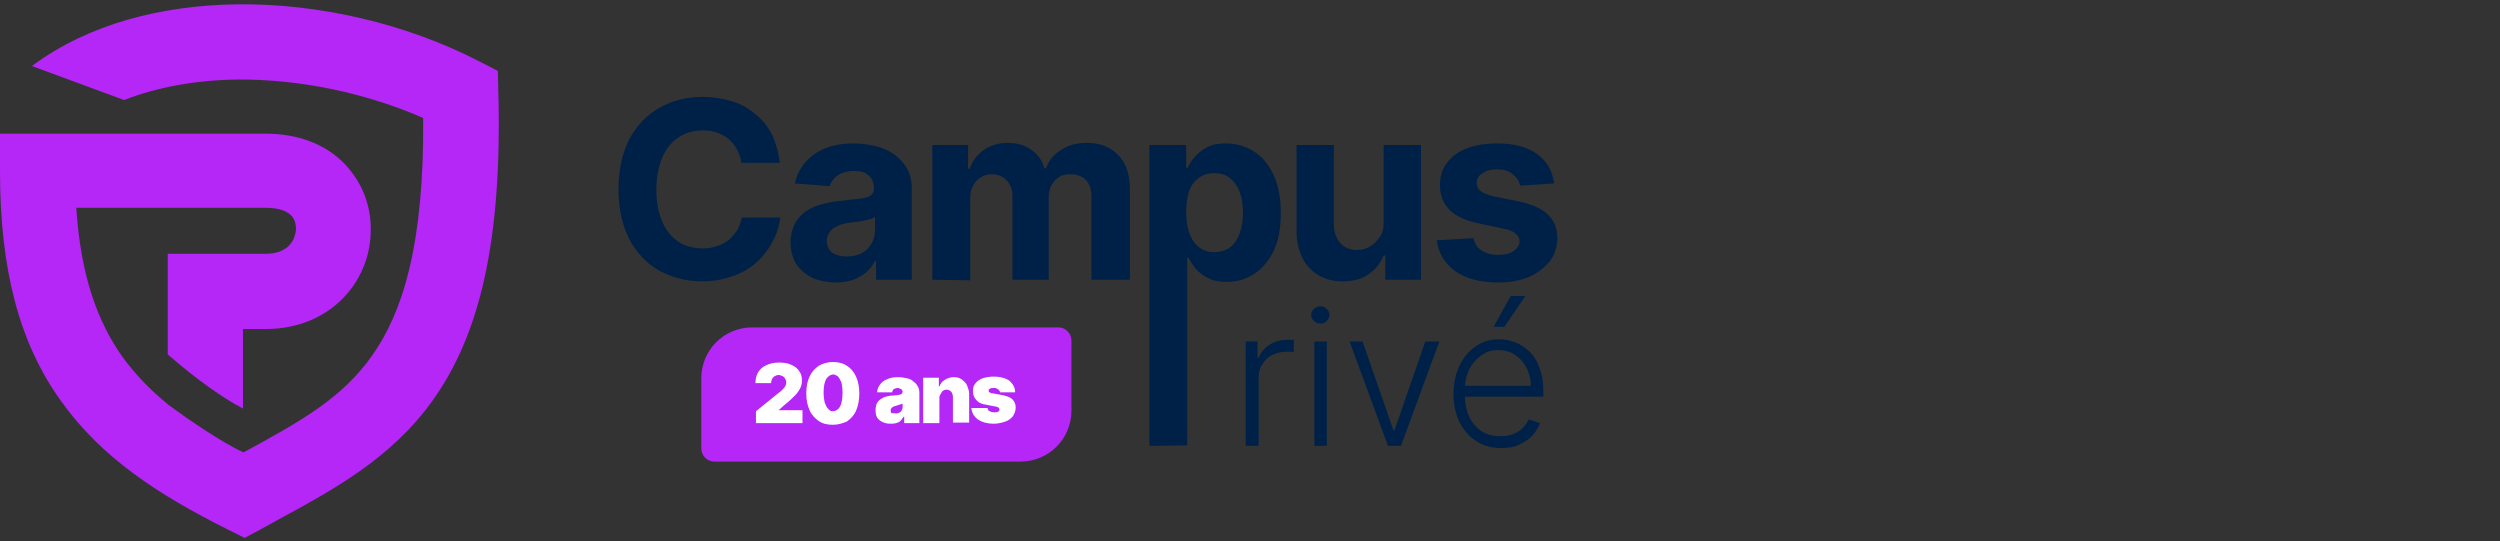 <?xml version="1.0" encoding="utf-8"?>
<!-- Generator: Adobe Illustrator 27.8.0, SVG Export Plug-In . SVG Version: 6.00 Build 0)  -->
<svg version="1.1" id="Calque_1" xmlns="http://www.w3.org/2000/svg" xmlns:xlink="http://www.w3.org/1999/xlink" x="0px" y="0px"
	 width="462px" height="100px" viewBox="0 0 462 100" style="enable-background:new 0 0 462 100;" xml:space="preserve">
<rect x="0" y="0" width="462" height="100" fill="#333333" stroke="none"/>
<style type="text/css">
	.st0{fill:#002147;}
	.st1{fill-rule:evenodd;clip-rule:evenodd;fill:#B427F6;}
	.st2{fill:#B427F6;}
	.st3{fill:#FFFFFF;}
</style>
<path class="st0" d="M287.2,33.9l-6.3,0.4c-0.1-0.5-0.3-1-0.7-1.5c-0.4-0.4-0.8-0.8-1.4-1.1c-0.6-0.3-1.3-0.4-2.1-0.4
	c-1.1,0-2,0.2-2.7,0.7c-0.7,0.4-1.1,1-1.1,1.8c0,0.6,0.2,1.1,0.7,1.5s1.3,0.7,2.5,1l4.5,0.9c2.4,0.5,4.2,1.3,5.4,2.4
	s1.8,2.6,1.8,4.4c0,1.6-0.5,3.1-1.4,4.3c-1,1.2-2.3,2.2-3.9,2.9c-1.7,0.7-3.6,1-5.7,1c-3.3,0-5.9-0.7-7.9-2.1
	c-1.9-1.4-3.1-3.3-3.4-5.7l6.8-0.4c0.2,1,0.7,1.8,1.5,2.3s1.8,0.8,3,0.8s2.2-0.2,2.9-0.7c0.7-0.5,1.1-1.1,1.1-1.8
	c0-0.6-0.3-1.1-0.8-1.5s-1.3-0.7-2.4-0.9l-4.3-0.9c-2.4-0.5-4.2-1.3-5.4-2.5c-1.2-1.2-1.8-2.7-1.8-4.6c0-1.6,0.4-3,1.3-4.1
	c0.9-1.2,2.1-2.1,3.7-2.7s3.5-0.9,5.6-0.9c3.2,0,5.6,0.7,7.4,2S286.9,31.6,287.2,33.9z"/>
<path class="st0" d="M255.7,41.1V26.8h6.9v24.9H256v-4.5h-0.3c-0.6,1.5-1.5,2.6-2.8,3.5S250,52,248.1,52c-1.7,0-3.1-0.4-4.4-1.1
	c-1.3-0.8-2.3-1.8-3-3.2s-1.1-3.1-1.1-5V26.8h6.9v14.6c0,1.5,0.4,2.6,1.2,3.5c0.8,0.9,1.8,1.3,3.1,1.3c0.8,0,1.6-0.2,2.3-0.6
	c0.7-0.4,1.3-1,1.8-1.7C255.5,43.1,255.7,42.2,255.7,41.1z"/>
<path class="st0" d="M212.4,82.4V26.8h6.8V31h0.3c0.3-0.7,0.7-1.4,1.3-2c0.6-0.7,1.3-1.3,2.3-1.8c0.9-0.5,2.1-0.7,3.5-0.7
	c1.8,0,3.5,0.5,5,1.4s2.8,2.4,3.7,4.3s1.4,4.3,1.4,7.1s-0.4,5.1-1.3,7c-0.9,1.9-2.1,3.3-3.6,4.3s-3.2,1.5-5.1,1.5
	c-1.3,0-2.5-0.2-3.4-0.7c-0.9-0.4-1.7-1-2.3-1.7s-1-1.4-1.4-2.1h-0.2v34.7L212.4,82.4L212.4,82.4z M219.2,39.2
	c0,1.5,0.2,2.8,0.6,3.9c0.4,1.1,1,2,1.8,2.6s1.7,0.9,2.8,0.9s2.1-0.3,2.9-0.9c0.8-0.6,1.4-1.5,1.8-2.6c0.4-1.1,0.6-2.4,0.6-3.8
	c0-1.4-0.2-2.7-0.6-3.8c-0.4-1.1-1-1.9-1.8-2.6c-0.8-0.6-1.7-0.9-2.9-0.9c-1.1,0-2.1,0.3-2.9,0.9c-0.8,0.6-1.4,1.4-1.8,2.5
	C219.4,36.5,219.2,37.8,219.2,39.2z"/>
<path class="st0" d="M172.3,51.7V26.8h6.6v4.4h0.3c0.5-1.5,1.4-2.6,2.6-3.5c1.2-0.8,2.7-1.3,4.4-1.3s3.2,0.4,4.4,1.3
	c1.2,0.8,2,2,2.4,3.4h0.3c0.5-1.4,1.4-2.6,2.8-3.4c1.3-0.9,2.9-1.3,4.8-1.3c2.3,0,4.2,0.7,5.7,2.2s2.2,3.6,2.2,6.3v16.8h-7.1V36.3
	c0-1.4-0.4-2.4-1.1-3.1c-0.7-0.7-1.7-1-2.8-1c-1.3,0-2.2,0.4-2.9,1.2s-1.1,1.8-1.1,3.1v15.2h-6.7V36.2c0-1.2-0.4-2.2-1.1-2.9
	c-0.7-0.7-1.6-1.1-2.7-1.1c-0.8,0-1.5,0.2-2.1,0.6c-0.6,0.4-1.1,0.9-1.4,1.6c-0.4,0.7-0.5,1.5-0.5,2.4v15L172.3,51.7L172.3,51.7z"/>
<path class="st0" d="M154.5,52.2c-1.6,0-3-0.3-4.3-0.8c-1.2-0.6-2.2-1.4-3-2.5c-0.7-1.1-1.1-2.5-1.1-4.1c0-1.4,0.3-2.5,0.8-3.5
	c0.5-0.9,1.2-1.7,2.1-2.3c0.9-0.6,1.9-1,3-1.3s2.3-0.5,3.5-0.6c1.5-0.2,2.6-0.3,3.5-0.4c0.9-0.1,1.5-0.3,1.9-0.6s0.6-0.7,0.6-1.2
	v-0.1c0-1-0.3-1.8-1-2.4c-0.6-0.6-1.5-0.8-2.7-0.8s-2.2,0.3-3,0.8c-0.7,0.5-1.2,1.2-1.5,2l-6.4-0.5c0.3-1.5,1-2.8,1.9-3.9
	c1-1.1,2.2-2,3.7-2.6s3.3-0.9,5.3-0.9c1.4,0,2.7,0.2,4,0.5s2.4,0.8,3.4,1.5s1.8,1.6,2.4,2.6c0.6,1.1,0.9,2.3,0.9,3.8v16.8h-6.6v-3.5
	h-0.2c-0.4,0.8-0.9,1.5-1.6,2.1c-0.7,0.6-1.5,1-2.4,1.4C156.9,52,155.8,52.2,154.5,52.2z M156.5,47.4c1,0,1.9-0.2,2.7-0.6
	c0.8-0.4,1.4-1,1.8-1.7c0.4-0.7,0.7-1.5,0.7-2.4v-2.6c-0.2,0.1-0.5,0.3-0.9,0.4c-0.4,0.1-0.8,0.2-1.3,0.3s-0.9,0.2-1.4,0.2
	c-0.5,0.1-0.9,0.1-1.3,0.2c-0.8,0.1-1.5,0.3-2.1,0.6s-1.1,0.6-1.4,1.1c-0.3,0.4-0.5,1-0.5,1.6c0,0.9,0.3,1.7,1,2.2
	C154.6,47.2,155.5,47.4,156.5,47.4z"/>
<path class="st0" d="M144.1,30.1H137c-0.1-0.9-0.4-1.7-0.8-2.5c-0.4-0.7-0.9-1.3-1.5-1.9c-0.6-0.5-1.4-0.9-2.2-1.2
	c-0.8-0.3-1.7-0.4-2.6-0.4c-1.7,0-3.2,0.4-4.5,1.3c-1.3,0.8-2.3,2.1-3,3.7s-1.1,3.6-1.1,5.9c0,2.4,0.4,4.4,1.1,6
	c0.7,1.6,1.7,2.8,3,3.7c1.3,0.8,2.8,1.2,4.4,1.2c0.9,0,1.8-0.1,2.6-0.4c0.8-0.2,1.5-0.6,2.2-1.1c0.6-0.5,1.1-1.1,1.6-1.8
	c0.4-0.7,0.7-1.5,0.9-2.4h7.1c-0.2,1.5-0.6,3-1.4,4.4c-0.7,1.4-1.7,2.7-2.9,3.8s-2.7,2-4.4,2.6s-3.6,1-5.7,1c-3,0-5.6-0.7-8-2
	c-2.3-1.3-4.2-3.3-5.5-5.8s-2-5.6-2-9.2s0.7-6.7,2-9.3c1.4-2.5,3.2-4.5,5.6-5.8c2.3-1.3,5-2,7.9-2c1.9,0,3.7,0.3,5.4,0.8
	s3.1,1.3,4.4,2.4c1.3,1,2.3,2.3,3.1,3.8C143.4,26.5,143.9,28.2,144.1,30.1z"/>
<path class="st0" d="M277.5,82.8c-1.8,0-3.4-0.4-4.7-1.3c-1.3-0.8-2.3-2-3.1-3.5c-0.7-1.5-1.1-3.2-1.1-5.2c0-1.9,0.4-3.7,1.1-5.2
	s1.7-2.7,3-3.6s2.7-1.3,4.4-1.3c1,0,2.1,0.2,3,0.6c1,0.4,1.8,1,2.6,1.7c0.8,0.8,1.4,1.8,1.8,3c0.5,1.2,0.7,2.6,0.7,4.2v1.1h-15.1v-2
	h12.8c0-1.2-0.3-2.4-0.8-3.3c-0.5-1-1.2-1.8-2.1-2.4s-1.9-0.9-3.1-0.9s-2.3,0.3-3.2,1c-0.9,0.7-1.7,1.5-2.2,2.6s-0.8,2.2-0.8,3.5V73
	c0,1.5,0.3,2.9,0.8,4s1.3,2,2.3,2.7c1,0.6,2.1,0.9,3.5,0.9c0.9,0,1.7-0.1,2.4-0.4c0.7-0.3,1.3-0.7,1.7-1.1c0.5-0.5,0.8-1,1.1-1.6
	l2.1,0.7c-0.3,0.8-0.8,1.6-1.4,2.3c-0.7,0.7-1.5,1.2-2.5,1.7C279.9,82.6,278.8,82.8,277.5,82.8z M276,60.4l3.2-5.7h2.7l-3.9,5.7H276
	z"/>
<path class="st0" d="M266,63.1l-7.1,19.3h-2.4l-7.1-19.3h2.4l5.7,16.4h0.2l5.7-16.4C263.4,63.1,266,63.1,266,63.1z"/>
<path class="st0" d="M242.9,82.4V63.1h2.3v19.3H242.9z M244,59.8c-0.5,0-0.9-0.2-1.2-0.5s-0.5-0.7-0.5-1.1c0-0.4,0.2-0.8,0.5-1.1
	s0.7-0.5,1.2-0.5s0.9,0.2,1.2,0.5s0.5,0.7,0.5,1.1c0,0.4-0.2,0.8-0.5,1.1S244.5,59.8,244,59.8z"/>
<path class="st0" d="M230.2,82.4V63.1h2.2v3h0.2c0.4-1,1.1-1.8,2-2.4c1-0.6,2.1-0.9,3.3-0.9c0.2,0,0.4,0,0.6,0c0.2,0,0.4,0,0.6,0
	v2.3c-0.1,0-0.3,0-0.5-0.1c-0.3,0-0.5,0-0.8,0c-1,0-1.9,0.2-2.7,0.6s-1.4,1-1.8,1.7c-0.5,0.7-0.7,1.6-0.7,2.6v12.5H230.2z"/>
<path class="st1" d="M43.7,0.8C59,0.6,75,4.4,88.3,11.2l3.7,1.9l0.1,4.1c0.7,27.5-3.5,44.6-12,56.6c-7.7,10.9-18.5,16.7-29,22.4
	c-0.9,0.5-1.8,1-2.7,1.5l-3.2,1.7L42,97.8C29.4,91.5,18.7,84.6,11.2,74C3.6,63.4,0,49.9,0,31.6v-6.9l0,0l0,0h13.9l0,0h35.2
	c5.9,0,11,1.9,14.5,5.5c3.5,3.6,5.1,8.2,4.9,12.8c-0.2,9.1-7.5,17.8-19.4,17.8h-4.2v14.7c-3.8-2-8.6-5.4-13.9-10V46.9h18.1
	c2.3,0,3.6-0.8,4.3-1.5c0.8-0.8,1.2-1.9,1.3-3c0-1.1-0.3-2-0.9-2.6c-0.6-0.6-1.9-1.4-4.7-1.4h-35c0.8,12.5,3.9,21,8.5,27.5
	c2.3,3.2,5.1,6.1,8.4,8.8l0,0l0,0l0.1,0.1l0,0c9.4,6.9,13.9,8.8,13.9,8.8l0,0l0,0c10.5-5.7,18.2-10,23.7-17.8c5.7-8,9.7-20.5,9.5-44
	c-10.5-4.6-22.8-7.2-34.4-7.1c-7.6,0.1-14.8,1.4-20.9,3.8l-0.2-0.1L5.9,12.2C16.5,4.3,30.1,1,43.7,0.8z"/>
<path class="st2" d="M129.6,69.9c0-5.2,4.2-9.4,9.4-9.4h56.6c1.3,0,2.4,1.1,2.4,2.4v13c0,5.2-4.2,9.4-9.4,9.4H132
	c-1.3,0-2.4-1.1-2.4-2.4V69.9z"/>
<path class="st3" d="M139.7,78.2V76l4.2-3.4c0.3-0.2,0.5-0.4,0.7-0.6s0.4-0.4,0.5-0.6s0.2-0.5,0.2-0.7c0-0.3-0.1-0.5-0.2-0.7
	c-0.1-0.2-0.3-0.4-0.5-0.5s-0.5-0.2-0.7-0.2c-0.3,0-0.5,0.1-0.7,0.2s-0.4,0.3-0.5,0.5s-0.2,0.5-0.2,0.8h-2.9c0-0.8,0.2-1.5,0.5-2
	c0.4-0.6,0.8-1,1.5-1.3c0.6-0.3,1.4-0.5,2.3-0.5c0.9,0,1.7,0.1,2.3,0.4c0.7,0.3,1.2,0.7,1.5,1.2c0.4,0.5,0.5,1.1,0.5,1.8
	c0,0.4-0.1,0.9-0.3,1.3s-0.5,0.9-1,1.4s-1.1,1.1-2,1.8l-1,0.9v0h4.4v2.4H139.7z M153.9,78.5c-1,0-1.9-0.2-2.6-0.7
	c-0.7-0.5-1.3-1.1-1.7-2s-0.6-1.9-0.6-3.1s0.2-2.3,0.6-3.1c0.4-0.9,1-1.5,1.7-2c0.7-0.4,1.6-0.7,2.6-0.7s1.9,0.2,2.6,0.7
	c0.7,0.4,1.3,1.1,1.7,2s0.6,1.9,0.6,3.1s-0.2,2.3-0.6,3.2c-0.4,0.9-1,1.5-1.7,2C155.8,78.2,154.9,78.5,153.9,78.5z M153.9,76
	c0.5,0,1-0.3,1.3-0.8s0.5-1.4,0.5-2.6c0-0.8-0.1-1.4-0.2-1.9c-0.2-0.5-0.4-0.8-0.6-1.1c-0.3-0.2-0.6-0.4-0.9-0.4
	c-0.5,0-0.9,0.3-1.3,0.8c-0.3,0.5-0.5,1.4-0.5,2.5c0,0.8,0.1,1.4,0.2,1.9c0.2,0.5,0.4,0.9,0.6,1.1C153.3,75.9,153.6,76,153.9,76z
	 M164.5,78.3c-0.5,0-1-0.1-1.4-0.3c-0.4-0.2-0.7-0.4-1-0.8c-0.2-0.4-0.3-0.8-0.3-1.4c0-0.5,0.1-0.8,0.2-1.2c0.2-0.3,0.4-0.6,0.7-0.8
	c0.3-0.2,0.6-0.4,1-0.5s0.8-0.2,1.2-0.2c0.5,0,0.8-0.1,1.1-0.1c0.3-0.1,0.5-0.1,0.6-0.2s0.2-0.2,0.2-0.4l0,0c0-0.2-0.1-0.4-0.3-0.5
	s-0.4-0.2-0.6-0.2c-0.3,0-0.5,0.1-0.7,0.2s-0.3,0.3-0.3,0.6h-2.8c0-0.5,0.2-1,0.5-1.4s0.7-0.8,1.3-1c0.6-0.3,1.2-0.4,2.1-0.4
	c0.6,0,1.1,0.1,1.6,0.2s0.9,0.3,1.2,0.6c0.3,0.2,0.6,0.5,0.8,0.9c0.2,0.3,0.3,0.7,0.3,1.1v5.7h-2.8V77H167c-0.2,0.3-0.4,0.6-0.6,0.8
	c-0.2,0.2-0.5,0.3-0.8,0.4C165.2,78.3,164.9,78.3,164.5,78.3z M165.5,76.4c0.2,0,0.4,0,0.6-0.1c0.2-0.1,0.4-0.2,0.5-0.4
	c0.1-0.2,0.2-0.4,0.2-0.6v-0.7c-0.1,0-0.2,0.1-0.3,0.1s-0.2,0.1-0.3,0.1s-0.2,0-0.3,0.1c-0.1,0-0.2,0-0.3,0.1
	c-0.2,0-0.4,0.1-0.6,0.2c-0.1,0.1-0.3,0.2-0.3,0.3c-0.1,0.1-0.1,0.2-0.1,0.4c0,0.2,0.1,0.4,0.2,0.5C165,76.3,165.2,76.4,165.5,76.4z
	 M173.6,73.5v4.7h-3v-8.4h2.9v1.6h0.1c0.2-0.5,0.5-0.9,1-1.2c0.5-0.3,1-0.5,1.6-0.5s1.1,0.1,1.5,0.4s0.8,0.6,1,1.1s0.4,1,0.4,1.6
	v5.3h-3v-4.7c0-0.4-0.1-0.7-0.3-1c-0.2-0.2-0.5-0.4-0.9-0.4c-0.2,0-0.5,0.1-0.6,0.2c-0.2,0.1-0.3,0.3-0.4,0.5
	C173.7,73,173.6,73.2,173.6,73.5z M187.6,72.5h-2.8c0-0.2-0.1-0.3-0.2-0.4c-0.1-0.1-0.2-0.2-0.4-0.3c-0.2-0.1-0.3-0.1-0.5-0.1
	c-0.3,0-0.5,0-0.7,0.1s-0.3,0.2-0.3,0.4c0,0.1,0,0.2,0.2,0.3c0.1,0.1,0.3,0.2,0.6,0.2l1.7,0.3c0.9,0.2,1.5,0.4,1.9,0.8
	s0.6,0.9,0.6,1.5s-0.2,1.1-0.5,1.6c-0.3,0.4-0.8,0.8-1.4,1c-0.6,0.2-1.3,0.4-2.1,0.4c-1.3,0-2.3-0.3-3-0.8s-1.1-1.2-1.2-2.1h3
	c0,0.3,0.2,0.5,0.4,0.6s0.5,0.2,0.8,0.2s0.5,0,0.7-0.1s0.3-0.2,0.3-0.4c0-0.2-0.1-0.3-0.2-0.4c-0.2-0.1-0.4-0.2-0.7-0.2l-1.5-0.3
	c-0.9-0.1-1.5-0.4-1.9-0.9c-0.4-0.4-0.6-1-0.6-1.6s0.1-1.1,0.5-1.5c0.3-0.4,0.8-0.7,1.3-0.9c0.6-0.2,1.3-0.3,2.1-0.3
	c1.2,0,2.2,0.3,2.9,0.8C187.2,71,187.6,71.6,187.6,72.5z"/>
</svg>
